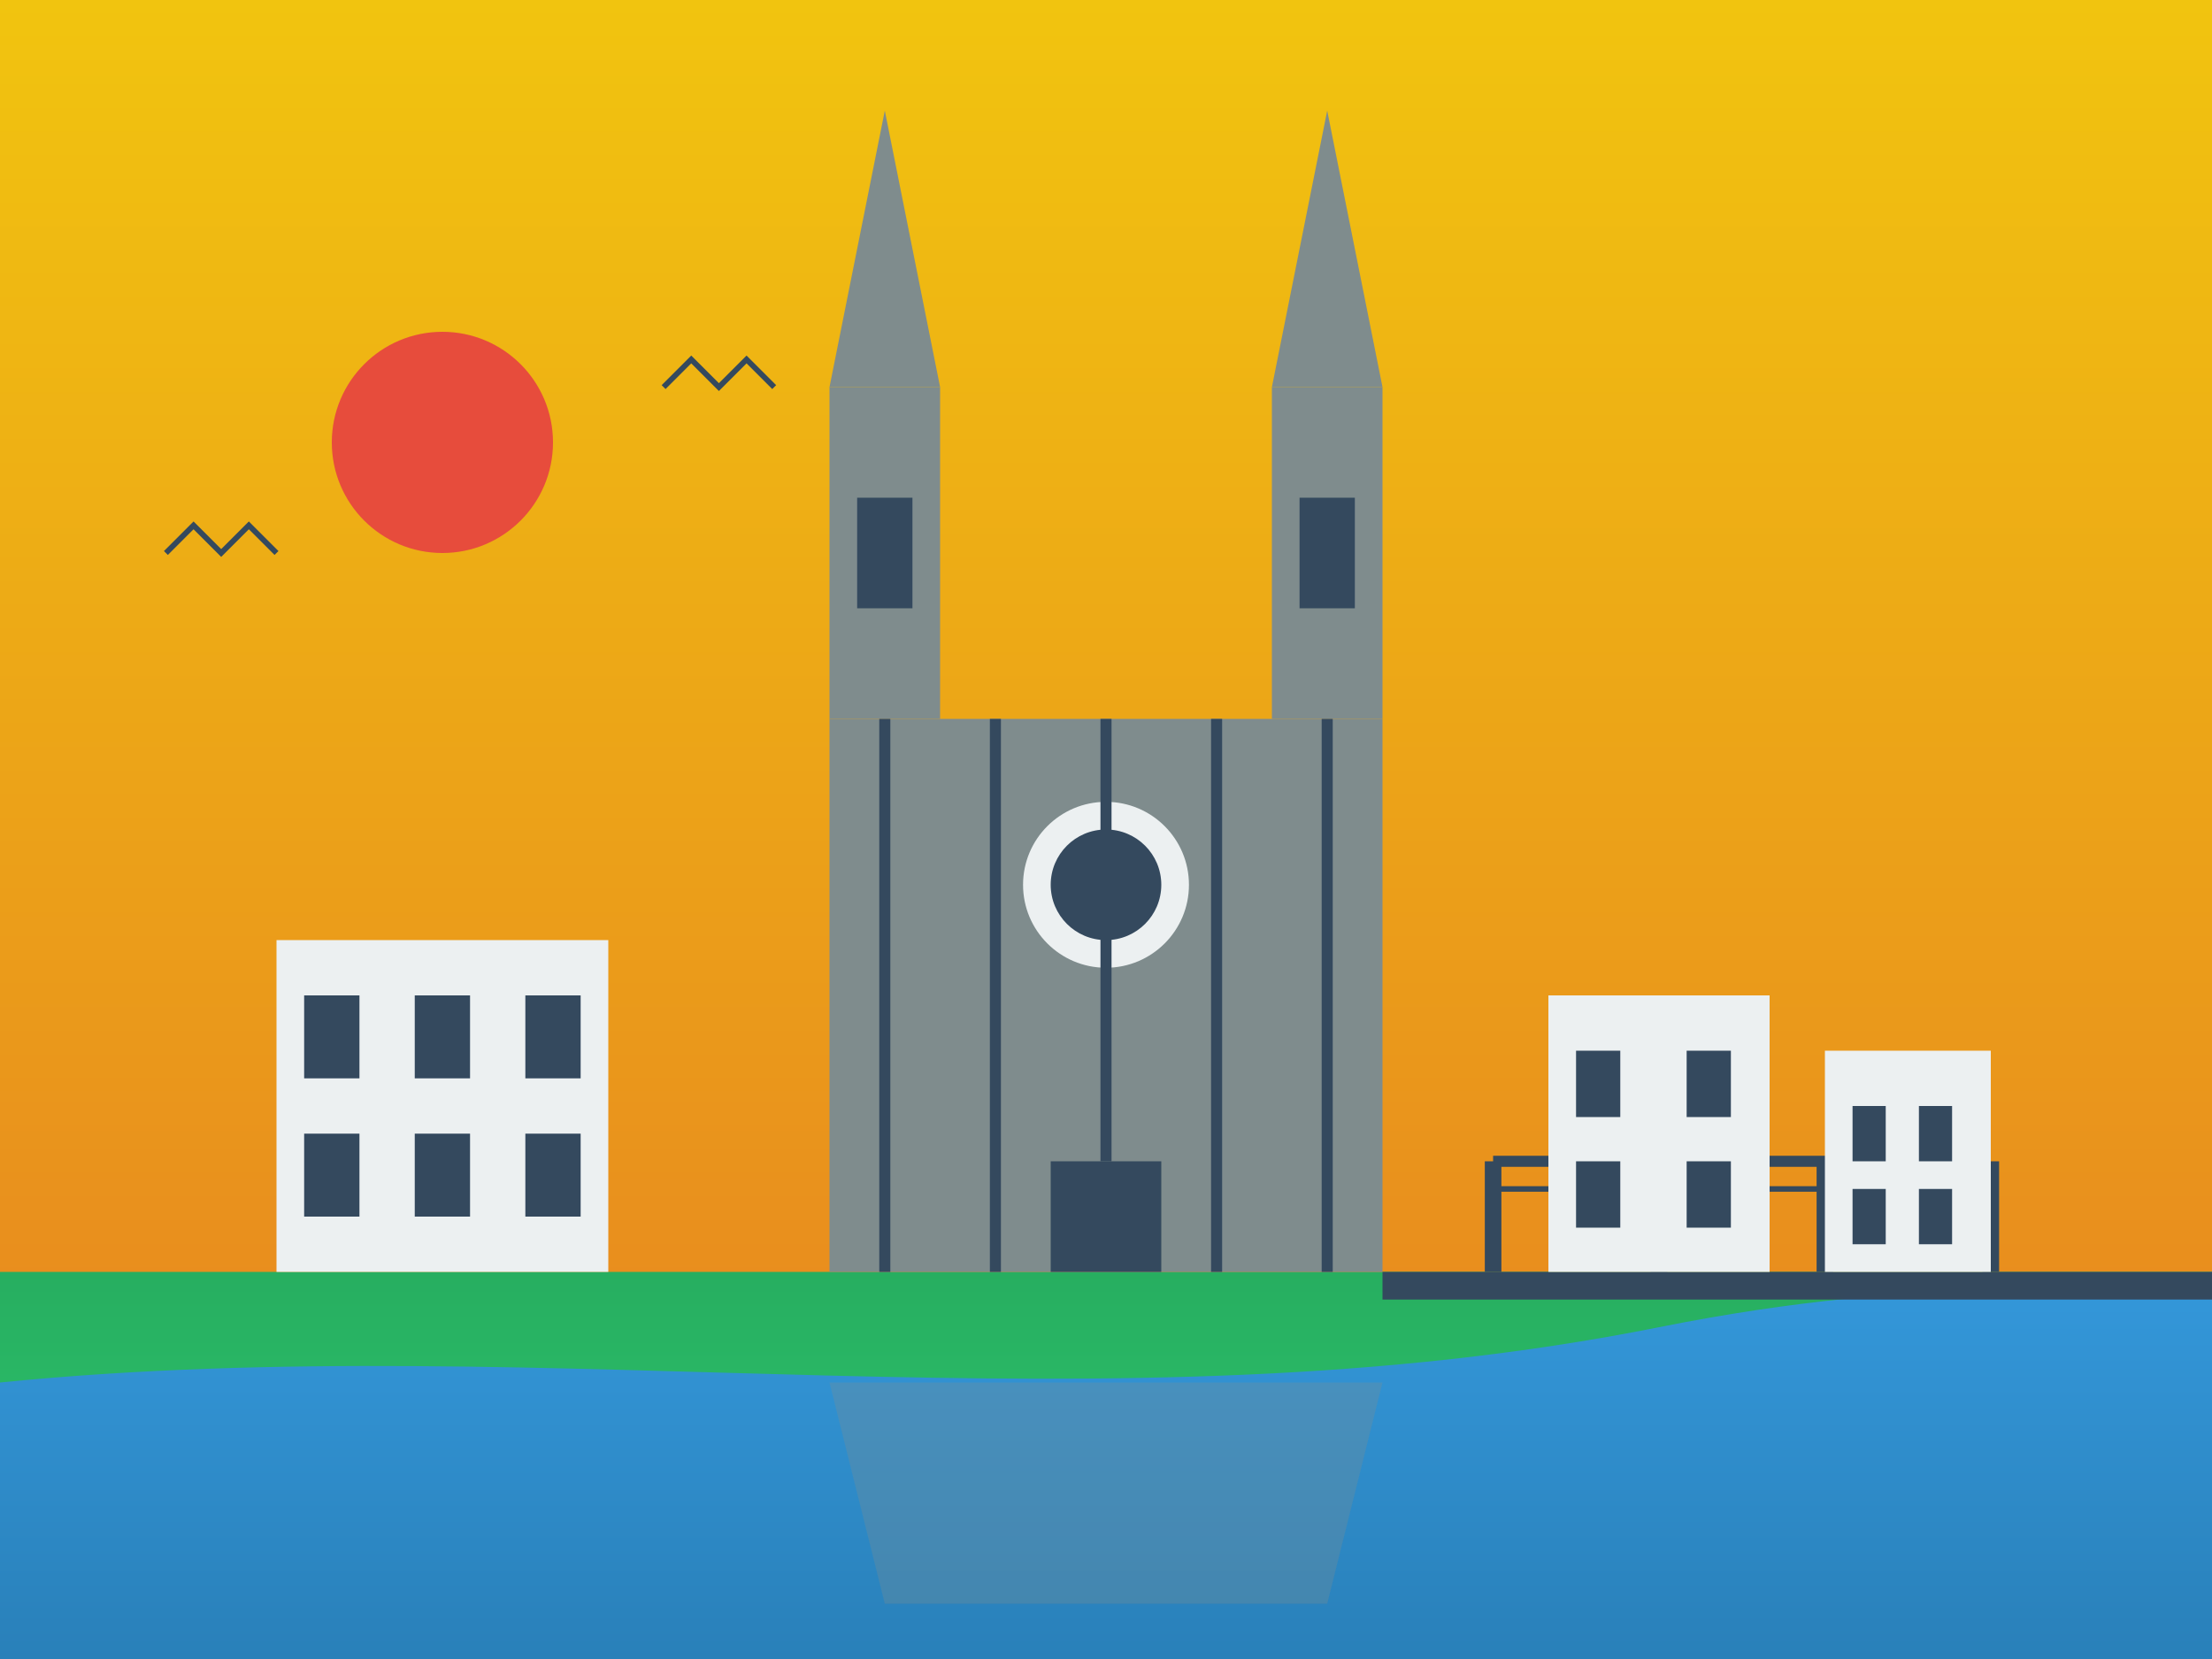 <svg xmlns="http://www.w3.org/2000/svg" viewBox="0 0 400 300" width="400" height="300" preserveAspectRatio="xMidYMid meet">
  <rect x="0" y="0" width="400" height="300" fill="#333333" stroke="none"/>
  <defs>
    <linearGradient id="cologne-sky" x1="0%" y1="0%" x2="0%" y2="100%">
      <stop offset="0%" style="stop-color:#f1c40f;stop-opacity:1" />
      <stop offset="100%" style="stop-color:#e67e22;stop-opacity:1" />
    </linearGradient>
    <linearGradient id="cologne-ground" x1="0%" y1="0%" x2="0%" y2="100%">
      <stop offset="0%" style="stop-color:#27ae60;stop-opacity:1" />
      <stop offset="100%" style="stop-color:#2ecc71;stop-opacity:1" />
    </linearGradient>
    <linearGradient id="cologne-river" x1="0%" y1="0%" x2="0%" y2="100%">
      <stop offset="0%" style="stop-color:#3498db;stop-opacity:1" />
      <stop offset="100%" style="stop-color:#2980b9;stop-opacity:1" />
    </linearGradient>
  </defs>
  
  <!-- Sky background (sunset) -->
  <rect width="400" height="300" fill="url(#cologne-sky)" />
  
  <!-- Ground -->
  <rect x="0" y="230" width="400" height="70" fill="url(#cologne-ground)" />
  
  <!-- Rhine River -->
  <path d="M0,250 C100,240 200,260 300,240 C350,230 375,235 400,230 L400,300 L0,300 Z" fill="url(#cologne-river)" />
  
  <!-- Cologne Cathedral (Kölner Dom) -->
  <g>
    <!-- Main structure -->
    <rect x="150" y="130" width="100" height="100" fill="#7f8c8d" />
    
    <!-- Towers -->
    <rect x="150" y="70" width="20" height="60" fill="#7f8c8d" />
    <rect x="230" y="70" width="20" height="60" fill="#7f8c8d" />
    
    <!-- Spires -->
    <polygon points="150,70 160,20 170,70" fill="#7f8c8d" />
    <polygon points="230,70 240,20 250,70" fill="#7f8c8d" />
    
    <!-- Windows -->
    <rect x="155" y="90" width="10" height="20" fill="#34495e" />
    <rect x="235" y="90" width="10" height="20" fill="#34495e" />
    
    <!-- Rose window (simplified) -->
    <circle cx="200" cy="160" r="15" fill="#ecf0f1" />
    <circle cx="200" cy="160" r="10" fill="#34495e" />
    
    <!-- Entrance -->
    <rect x="190" y="210" width="20" height="20" fill="#34495e" />
    
    <!-- Details (simplified gothic elements) -->
    <line x1="160" y1="130" x2="160" y2="230" stroke="#34495e" stroke-width="2" />
    <line x1="180" y1="130" x2="180" y2="230" stroke="#34495e" stroke-width="2" />
    <line x1="200" y1="130" x2="200" y2="210" stroke="#34495e" stroke-width="2" />
    <line x1="220" y1="130" x2="220" y2="230" stroke="#34495e" stroke-width="2" />
    <line x1="240" y1="130" x2="240" y2="230" stroke="#34495e" stroke-width="2" />
  </g>
  
  <!-- Hohenzollern Bridge -->
  <g>
    <rect x="250" y="230" width="150" height="5" fill="#34495e" />
    <line x1="270" y1="230" x2="270" y2="210" stroke="#34495e" stroke-width="3" />
    <line x1="300" y1="230" x2="300" y2="210" stroke="#34495e" stroke-width="3" />
    <line x1="330" y1="230" x2="330" y2="210" stroke="#34495e" stroke-width="3" />
    <line x1="360" y1="230" x2="360" y2="210" stroke="#34495e" stroke-width="3" />
    <line x1="270" y1="210" x2="360" y2="210" stroke="#34495e" stroke-width="2" />
    <line x1="270" y1="215" x2="360" y2="215" stroke="#34495e" stroke-width="1" />
  </g>
  
  <!-- City buildings -->
  <g>
    <rect x="50" y="170" width="60" height="60" fill="#ecf0f1" />
    <rect x="55" y="180" width="10" height="15" fill="#34495e" />
    <rect x="75" y="180" width="10" height="15" fill="#34495e" />
    <rect x="95" y="180" width="10" height="15" fill="#34495e" />
    <rect x="55" y="205" width="10" height="15" fill="#34495e" />
    <rect x="75" y="205" width="10" height="15" fill="#34495e" />
    <rect x="95" y="205" width="10" height="15" fill="#34495e" />
    
    <rect x="280" y="180" width="40" height="50" fill="#ecf0f1" />
    <rect x="285" y="190" width="8" height="12" fill="#34495e" />
    <rect x="305" y="190" width="8" height="12" fill="#34495e" />
    <rect x="285" y="210" width="8" height="12" fill="#34495e" />
    <rect x="305" y="210" width="8" height="12" fill="#34495e" />
    
    <rect x="330" y="190" width="30" height="40" fill="#ecf0f1" />
    <rect x="335" y="200" width="6" height="10" fill="#34495e" />
    <rect x="347" y="200" width="6" height="10" fill="#34495e" />
    <rect x="335" y="215" width="6" height="10" fill="#34495e" />
    <rect x="347" y="215" width="6" height="10" fill="#34495e" />
  </g>
  
  <!-- Sun/setting sun -->
  <circle cx="80" cy="80" r="20" fill="#e74c3c" />
  
  <!-- Decorative Elements -->
  <g>
    <!-- Birds -->
    <path d="M30,100 L35,95 L40,100 L45,95 L50,100" fill="none" stroke="#34495e" stroke-width="1" />
    <path d="M120,70 L125,65 L130,70 L135,65 L140,70" fill="none" stroke="#34495e" stroke-width="1" />
  </g>
  
  <!-- Reflection in the water (simplified) -->
  <polygon points="150,250 250,250 240,290 160,290" fill="#7f8c8d" opacity="0.3" />
</svg>
